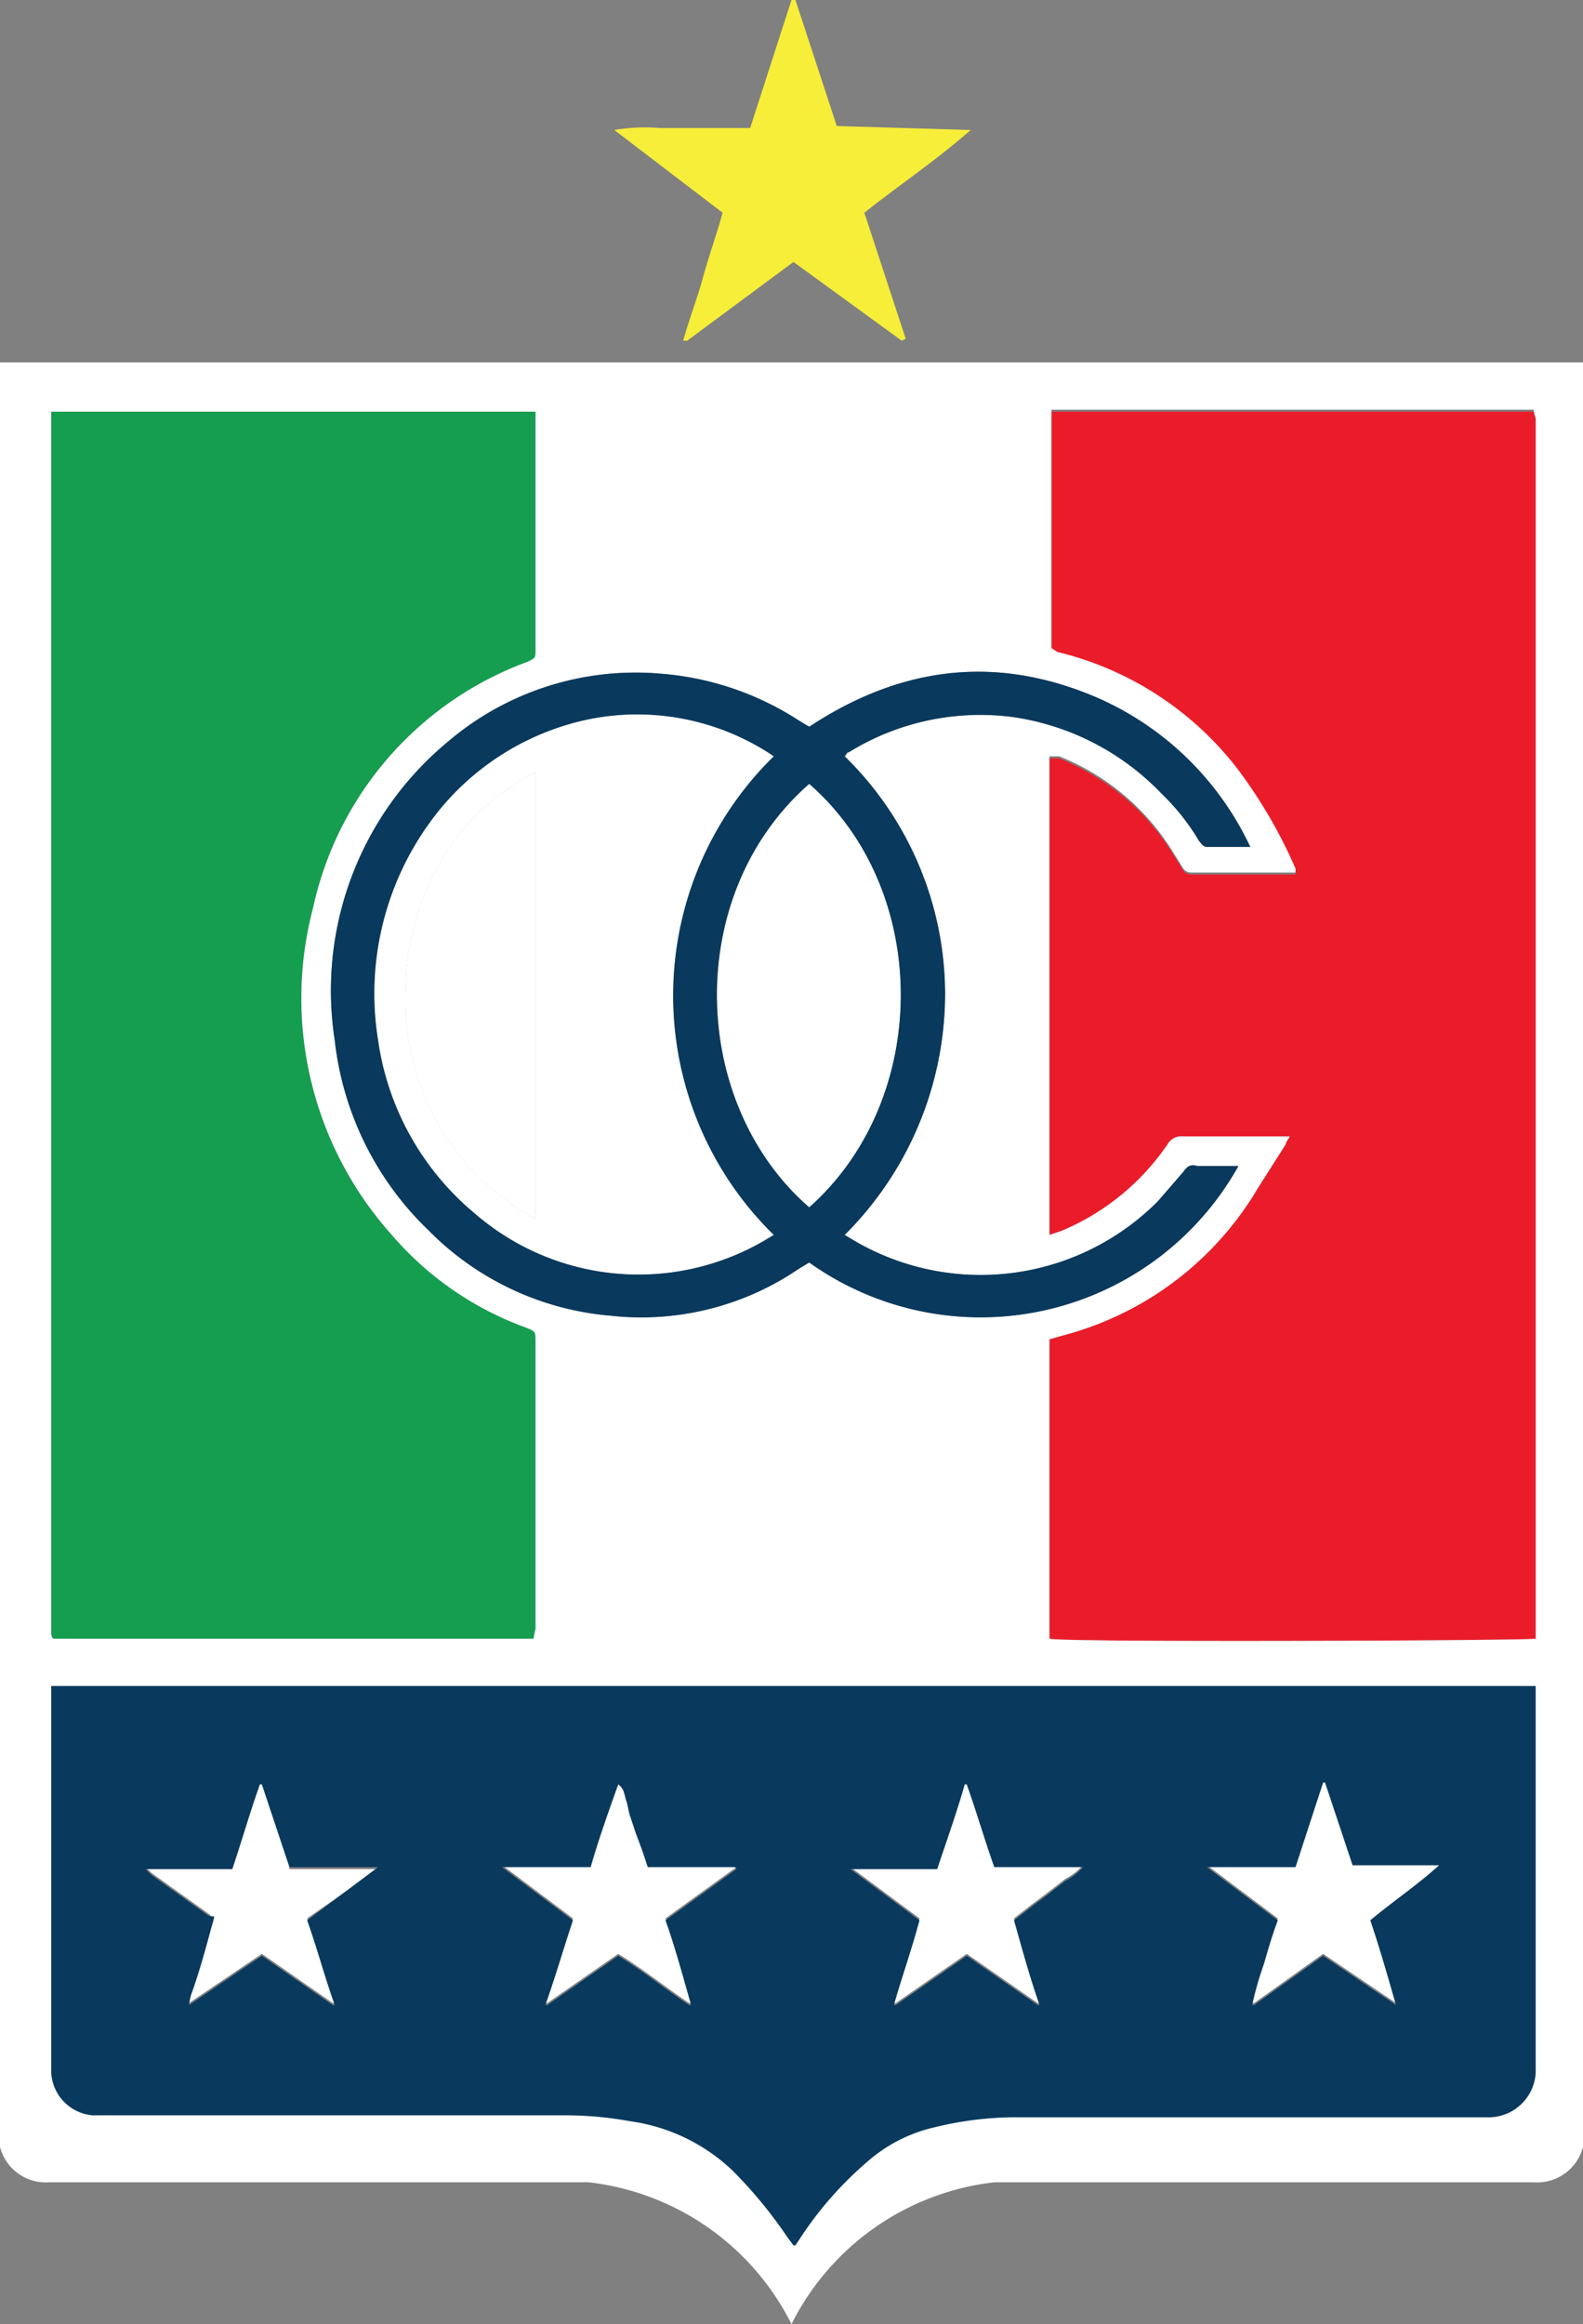 <svg viewBox="0 0 80.4 118" data-name="Layer 1" id="Layer_1" xmlns="http://www.w3.org/2000/svg"><rect x="0" y="0" width="80.4" height="118" fill="#808080" stroke="none"/><defs><style>.cls-1{fill:#f7ee39;}.cls-1,.cls-6{fill-rule:evenodd;}.cls-2,.cls-6{fill:#fff;}.cls-3{fill:#159e50;}.cls-4{fill:#ea1c29;}.cls-5{fill:#09395d;}.cls-7{fill:none;}</style></defs><path transform="translate(-19.8 -1)" d="M65.6,18.3l-5.5-4-5.4,4h-.2c.3-1.1.7-2.1,1-3.2s.7-2.2,1-3.3L51,7.6a9.2,9.2,0,0,1,2.3-.1h4.6L60,1h.2l2.1,6.4,6.8.2c-1.7,1.5-3.5,2.7-5.4,4.2l2.1,6.4Z" class="cls-1"></path><path transform="translate(-19.8 -1)" d="M52.7,95.7l-.3-.9-.3-.8-.3-.9c-.1-.3-.1-.5-.2-.8s-.1-.6-.4-.8c-.5,1.4-1,2.8-1.4,4.2H45.3l3.6,2.7c-.5,1.5-.9,2.9-1.4,4.3h.1l3.6-2.5c1.3.8,2.4,1.7,3.6,2.5h.1c-.4-1.4-.8-2.9-1.3-4.3l1.8-1.3,1.8-1.3a.1.1,0,0,0-.1-.1Z" class="cls-2"></path><path transform="translate(-19.8 -1)" d="M34.5,95.7l-1.4-4.2H33c-.5,1.4-.9,2.8-1.4,4.3H27.2l.3.3,2.8,2c.4.3.4.3.2.8s-.6,2.2-1,3.3a4.3,4.3,0,0,0-.1.5h0l3.7-2.5,3.6,2.5h.1c-.5-1.4-.9-2.9-1.4-4.3L39,95.9H34.5Z" class="cls-2"></path><path transform="translate(-19.8 -1)" d="M68.9,91.5h-.1c-.4,1.4-.9,2.8-1.4,4.3H63l3.5,2.6c-.4,1.5-.9,2.9-1.3,4.3h.1l3.6-2.5,3.6,2.5h.1c-.5-1.4-.9-2.9-1.3-4.3l.9-.7.8-.6.9-.7a3.1,3.1,0,0,0,.9-.7H70.3C69.8,94.3,69.4,92.9,68.9,91.5Z" class="cls-2"></path><path transform="translate(-19.8 -1)" d="M88.5,95.7l-1.4-4.2H87l-1.4,4.2H81.1l3.6,2.7c-.3.8-.5,1.5-.7,2.2a16.6,16.6,0,0,0-.6,2.1h.1l3.5-2.5,3.7,2.5h0c-.4-1.4-.8-2.8-1.3-4.2,1.2-1,2.4-1.8,3.5-2.8Z" class="cls-2"></path><path transform="translate(-19.8 -1)" d="M22.5,84.2H46.9a4.3,4.3,0,0,1,.1-.5V69.1c0-.5,0-.5-.5-.7a16.3,16.3,0,0,1-6.8-4.7,18,18,0,0,1-4-16.6A17.2,17.2,0,0,1,46.6,34.6c.4-.2.4-.2.4-.6V21.9H22.4v62A.4.4,0,0,0,22.5,84.2Z" class="cls-3"></path><path transform="translate(-19.8 -1)" d="M97.8,84.2V22.4c0-.2-.1-.3-.1-.5H73.2V34l.3.2a16.4,16.4,0,0,1,9.2,6,25,25,0,0,1,2.9,5v.2H80.3a.5.5,0,0,1-.4-.2l-.5-.8a12,12,0,0,0-5.8-4.9h-.5V63.7l.6-.2a12.2,12.2,0,0,0,5.4-4.4.8.8,0,0,1,.8-.4h5.4c-.1.2-.2.3-.2.4l-1.4,2.2a16.3,16.3,0,0,1-9.9,7.5l-.7.2V84.2C73.7,84.4,97.4,84.3,97.8,84.2Z" class="cls-4"></path><path transform="translate(-19.8 -1)" d="M97.8,87.1v-.5H22.4v19.7a2.3,2.3,0,0,0,2.1,2.2h24a18.4,18.4,0,0,1,3.3.3,9.4,9.4,0,0,1,5.2,2.5,23,23,0,0,1,2.8,3.4l.3.4h.1l.2-.3a18.3,18.3,0,0,1,3.4-3.9,7.8,7.8,0,0,1,3.5-1.8,17.4,17.4,0,0,1,3.9-.5H95.3a2.4,2.4,0,0,0,2.5-2.5ZM35.4,98.5c.5,1.4.9,2.9,1.4,4.3h-.1l-3.6-2.5-3.7,2.5h0a4.3,4.3,0,0,1,.1-.5c.4-1.1.7-2.2,1-3.3s.2-.5-.2-.8l-2.8-2-.3-.3h4.4c.5-1.5.9-2.9,1.4-4.3h.1l1.4,4.2H39Zm20-1.3-1.8,1.3c.5,1.4.9,2.9,1.3,4.3h-.1c-1.2-.8-2.3-1.7-3.6-2.5l-3.6,2.5h-.1c.5-1.4.9-2.8,1.4-4.3l-3.6-2.7h4.5c.4-1.4.9-2.8,1.4-4.2.3.2.3.5.4.8s.1.5.2.8l.3.9.3.8.3.9h4.4a.1.1,0,0,1,.1.1Zm18.5-.7-.9.7-.8.6-.9.7c.4,1.4.8,2.9,1.3,4.3h-.1l-3.6-2.5-3.6,2.5h-.1c.4-1.4.9-2.8,1.3-4.3L63,95.9h4.4c.5-1.5,1-2.9,1.4-4.3h.1c.5,1.4.9,2.8,1.4,4.2h4.5A3.1,3.1,0,0,1,73.9,96.5Zm16.8,6.3h0L87,100.3l-3.5,2.5h-.1a16.6,16.6,0,0,1,.6-2.1c.2-.7.4-1.4.7-2.2l-3.6-2.7h4.5L87,91.5h.1l1.4,4.2h4.4c-1.1,1-2.3,1.8-3.5,2.8C89.9,100,90.3,101.4,90.7,102.8Z" class="cls-5"></path><path transform="translate(-19.8 -1)" d="M59.1,39.4a17,17,0,0,0,0,24.3l-.5.3a12.7,12.7,0,0,1-14.7-1.4A14,14,0,0,1,39,53.8a14.8,14.8,0,0,1,2.6-11,13.3,13.3,0,0,1,8.2-5.3,12.4,12.4,0,0,1,9,1.7ZM47,62.9V40.2A12.5,12.5,0,0,0,43.4,43a13,13,0,0,0-3,8A12.7,12.7,0,0,0,47,62.9Z" class="cls-6"></path><path transform="translate(-19.8 -1)" d="M60.9,40.8c6.2,5.4,6.2,16,0,21.5C54.8,57,54.5,46.4,60.9,40.8Z" class="cls-6"></path><path transform="translate(-19.8 -1)" d="M97.8,87.1v-.5H22.4v19.7a2.3,2.3,0,0,0,2.1,2.2h24a18.4,18.4,0,0,1,3.3.3,9.4,9.4,0,0,1,5.2,2.5,23,23,0,0,1,2.8,3.4l.3.4h.1l.2-.3a18.3,18.3,0,0,1,3.4-3.9,7.8,7.8,0,0,1,3.5-1.8,17.4,17.4,0,0,1,3.9-.5H95.3a2.4,2.4,0,0,0,2.5-2.5Z" class="cls-7"></path><path transform="translate(-19.8 -1)" d="M22.5,84.2H46.9a4.3,4.3,0,0,1,.1-.5V69.1c0-.5,0-.5-.5-.7a16.3,16.3,0,0,1-6.8-4.7,18,18,0,0,1-4-16.6A17.2,17.2,0,0,1,46.6,34.6c.4-.2.4-.2.4-.6V21.9H22.4v62A.4.4,0,0,0,22.5,84.2Z" class="cls-7"></path><path transform="translate(-19.8 -1)" d="M82.7,40.2a25,25,0,0,1,2.9,5v.2H80.3a.5.5,0,0,1-.4-.2l-.5-.8a12,12,0,0,0-5.8-4.9h-.5V63.7l.6-.2a12.2,12.2,0,0,0,5.4-4.4.8.8,0,0,1,.8-.4h5.4c-.1.2-.2.3-.2.4l-1.4,2.2a16.3,16.3,0,0,1-9.9,7.5l-.7.2V84.2c.6.2,24.3.1,24.7,0V22.4c0-.2-.1-.3-.1-.5H73.2V34l.3.2A16.4,16.4,0,0,1,82.7,40.2Z" class="cls-7"></path><path transform="translate(-19.8 -1)" d="M60.9,62.3c6.2-5.5,6.2-16.1,0-21.5C54.5,46.4,54.8,57,60.9,62.3Z" class="cls-2"></path><path transform="translate(-19.8 -1)" d="M39,53.8a14,14,0,0,0,4.9,8.8A12.7,12.7,0,0,0,58.6,64l.5-.3a17,17,0,0,1,0-24.3l-.3-.2a12.4,12.4,0,0,0-9-1.7,13.3,13.3,0,0,0-8.2,5.3A14.8,14.8,0,0,0,39,53.8ZM43.4,43A12.5,12.5,0,0,1,47,40.2V62.9A12.7,12.7,0,0,1,40.4,51,13,13,0,0,1,43.4,43Z" class="cls-2"></path><path transform="translate(-19.8 -1)" d="M60,19.4H19.8V110a2.4,2.4,0,0,0,2.5,1.8H49.7A13.2,13.2,0,0,1,60,119a13.2,13.2,0,0,1,10.3-7.2H97.7a2.4,2.4,0,0,0,2.5-1.8V19.4Zm13.2,2.4H97.7c0,.2.1.3.1.5V84.2c-.4.1-24.1.2-24.7,0V69l.7-.2a16.3,16.3,0,0,0,9.9-7.5l1.4-2.2c0-.1.1-.2.2-.4H79.9a.8.8,0,0,0-.8.4,12.2,12.2,0,0,1-5.4,4.4l-.6.2V39.4h.5a12,12,0,0,1,5.8,4.9l.5.8a.5.5,0,0,0,.4.2h5.3v-.2a25,25,0,0,0-2.9-5,16.4,16.4,0,0,0-9.2-6l-.3-.2ZM53.3,35.2a15,15,0,0,1,7.1,2.4l.5.3c4.7-3.1,9.6-3.7,14.8-1.4A15.4,15.4,0,0,1,83.3,44H81.1c-.2,0-.3-.2-.4-.3a11.2,11.2,0,0,0-1.9-2.4,13,13,0,0,0-7.6-3.9,12.7,12.7,0,0,0-8.3,1.8c-.1,0-.1.1-.2.2a16.9,16.9,0,0,1,5.1,12.1,17.3,17.3,0,0,1-5.1,12.2l.5.3a12.7,12.7,0,0,0,15.4-2l1.3-1.5c.2-.3.4-.4.7-.3h2.1a15,15,0,0,1-21.8,4.9l-.5.3a14.2,14.2,0,0,1-9.6,2.4,14.7,14.7,0,0,1-9.2-4.3,15.8,15.8,0,0,1-4.8-9.7,16.4,16.4,0,0,1,5.7-15.1A14.7,14.7,0,0,1,53.3,35.2ZM22.4,83.6V21.9H47V34c0,.4,0,.4-.4.6A17.2,17.2,0,0,0,35.7,47.1a18,18,0,0,0,4,16.6,16.3,16.3,0,0,0,6.8,4.7c.5.2.5.2.5.7V83.7a4.3,4.3,0,0,0-.1.5H22.5a.4.4,0,0,1-.1-.3Zm72.9,24.9H71.2a17.4,17.4,0,0,0-3.9.5,7.8,7.8,0,0,0-3.5,1.8,18.3,18.3,0,0,0-3.4,3.9l-.2.3h-.1l-.3-.4a23,23,0,0,0-2.8-3.4,9.4,9.4,0,0,0-5.2-2.5,18.4,18.4,0,0,0-3.3-.3h-24a2.3,2.3,0,0,1-2.1-2.2V86.6H97.8V106A2.4,2.4,0,0,1,95.3,108.5Z" class="cls-2"></path><path transform="translate(-19.8 -1)" d="M36.8,53.8a15.8,15.8,0,0,0,4.8,9.7,14.7,14.7,0,0,0,9.2,4.3,14.2,14.2,0,0,0,9.6-2.4l.5-.3a15,15,0,0,0,21.8-4.9H80.6c-.3-.1-.5,0-.7.3L78.6,62a12.7,12.7,0,0,1-15.4,2l-.5-.3a17.3,17.3,0,0,0,5.1-12.2,16.9,16.9,0,0,0-5.1-12.1c.1-.1.1-.2.2-.2a12.7,12.7,0,0,1,8.3-1.8,13,13,0,0,1,7.6,3.9,11.2,11.2,0,0,1,1.9,2.4c.1.1.2.3.4.3h2.2a15.4,15.4,0,0,0-7.6-7.5c-5.2-2.3-10.1-1.7-14.8,1.4l-.5-.3a15,15,0,0,0-7.1-2.4,14.7,14.7,0,0,0-10.8,3.5A16.4,16.4,0,0,0,36.8,53.8Zm24.1-13c6.2,5.4,6.2,16,0,21.5C54.8,57,54.5,46.4,60.9,40.8ZM49.8,37.5a12.4,12.4,0,0,1,9,1.7l.3.2a17,17,0,0,0,0,24.3l-.5.3a12.7,12.7,0,0,1-14.7-1.4A14,14,0,0,1,39,53.8a14.8,14.8,0,0,1,2.6-11A13.3,13.3,0,0,1,49.8,37.5Z" class="cls-5"></path><path transform="translate(-19.8 -1)" d="M47,62.9V40.2A12.5,12.5,0,0,0,43.4,43a13,13,0,0,0-3,8A12.7,12.7,0,0,0,47,62.9Z" class="cls-2"></path></svg> 